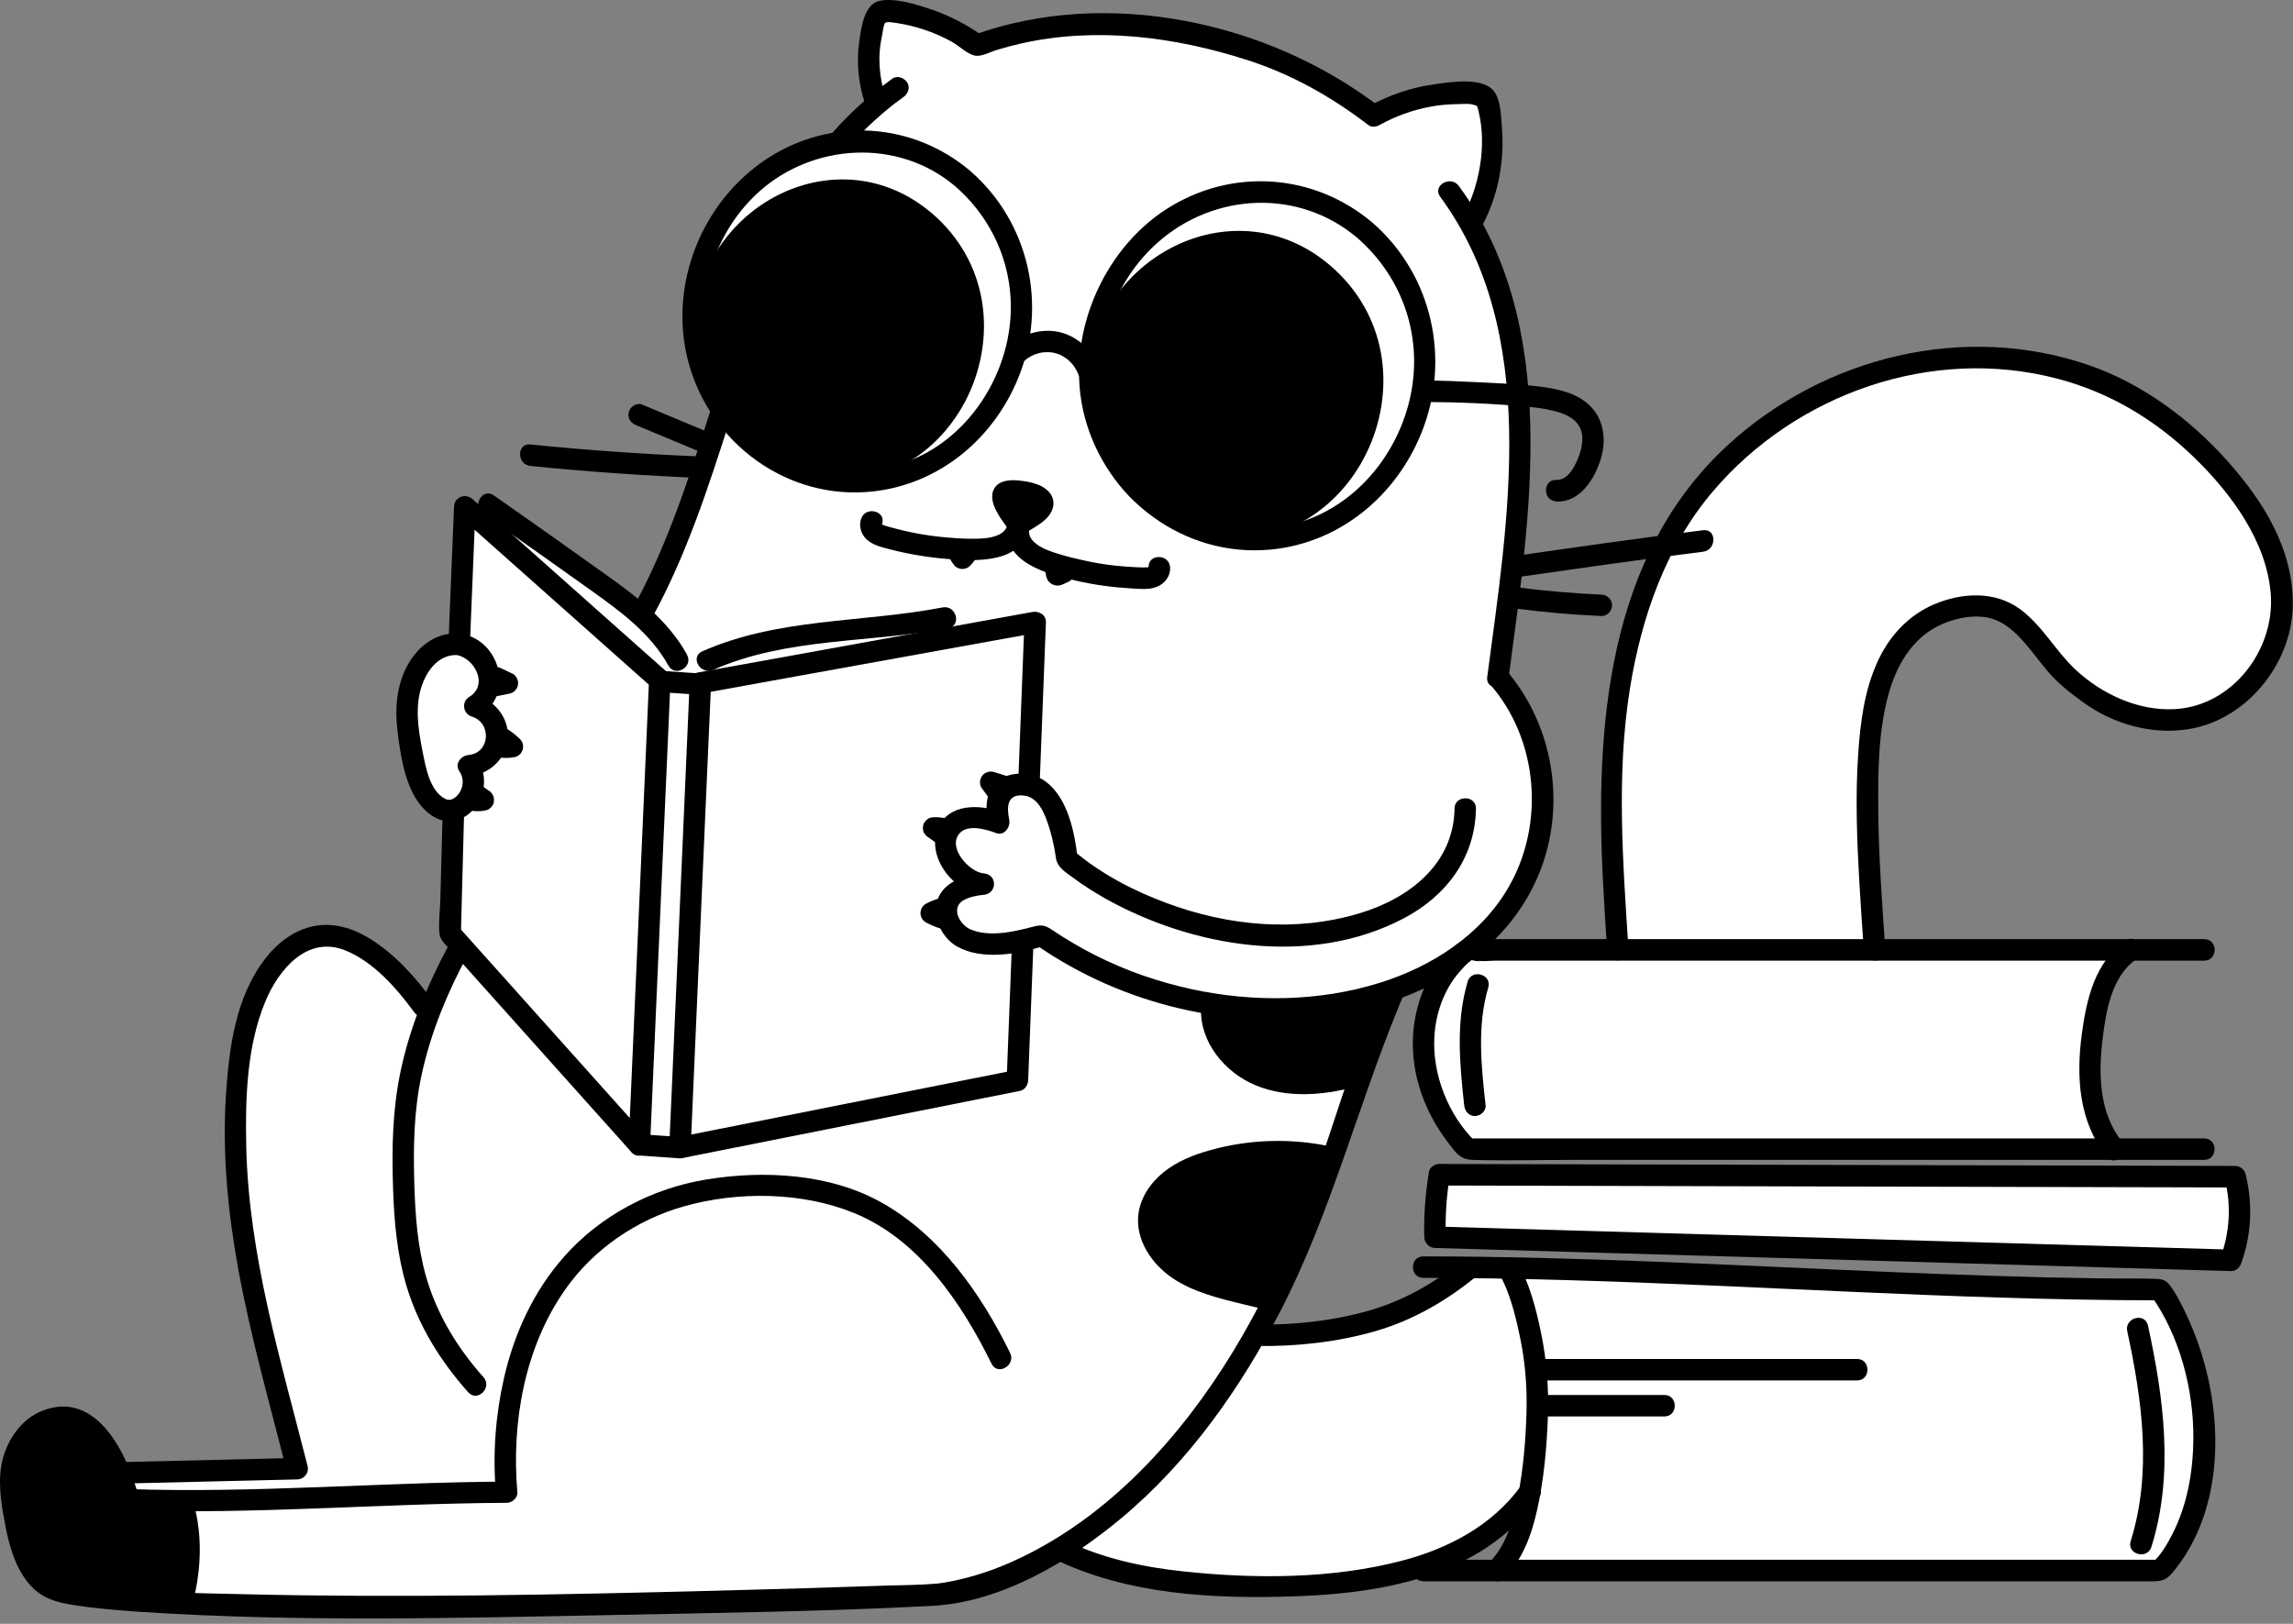 <?xml version="1.0" encoding="UTF-8"?> <svg xmlns="http://www.w3.org/2000/svg" width="240" height="170" viewBox="0 0 240 170" fill="none"><rect x="0" y="0" width="240" height="170" fill="#808080" stroke="none"/><path d="M0.422 155.409C0.662 158.369 1.302 166.239 6.272 167.319C11.782 168.519 25.022 168.899 39.782 168.899C65.462 168.899 95.712 167.729 97.682 167.659C97.932 167.659 103.442 167.399 110.862 163.019C115.292 165.149 121.022 166.379 127.912 166.669C129.522 166.739 131.082 166.769 132.572 166.769C138.872 166.769 144.092 166.15 148.402 164.87C148.532 165.04 148.742 165.149 148.972 165.149H226.062C226.242 165.149 226.412 165.079 226.552 164.959C226.742 164.789 231.192 160.719 231.422 151.089C231.652 141.529 226.862 134.839 226.652 134.559C226.512 134.369 226.292 134.259 226.062 134.259C213.232 134.259 200.172 133.659 187.552 133.079C177.832 132.629 167.862 132.18 157.932 131.99C157.912 131.99 157.892 131.99 157.872 131.99C154.902 131.93 151.932 131.899 148.982 131.899C148.582 131.899 148.252 132.23 148.252 132.63C148.252 133.03 148.582 133.36 148.982 133.36C149.922 133.36 150.872 133.36 151.822 133.38C146.472 137.32 141.512 138.429 135.022 138.919C134.212 138.999 133.392 139.029 132.572 139.029C135.442 133.809 138.192 127.599 140.632 120.209C144.212 109.349 146.192 104.82 146.512 104.11C147.022 103.92 147.522 103.729 148.022 103.509C148.672 103.229 149.292 102.93 149.902 102.61C149.052 104.16 148.352 106.22 148.262 108.86C148.022 115.78 152.902 120.609 153.112 120.809C153.252 120.939 153.432 121.019 153.622 121.019H230.712C231.112 121.019 231.442 120.689 231.442 120.289C231.442 119.889 231.112 119.559 230.712 119.559H221.692C220.582 118.119 219.862 116.239 219.602 114.079C219.332 111.779 219.602 109.41 219.872 107.61C220.262 105 221.002 101.809 223.292 100.159H230.702C231.102 100.159 231.432 99.829 231.432 99.43C231.432 99.029 231.102 98.7 230.702 98.7H196.902L196.862 98.149C196.362 90.819 195.842 83.249 196.542 76.809C197.062 71.159 199.302 64.389 207.052 64.129C209.982 64.159 211.552 66.139 213.362 68.43C214.612 70.01 215.902 71.649 217.782 72.799C222.392 76.379 228.272 77.1 232.782 74.629C232.802 74.629 232.812 74.609 232.832 74.6C238.162 71.109 240.412 66.219 239.332 60.45C237.392 50.109 225.282 39.849 216.152 37.899C199.942 33.259 181.542 41.739 173.662 56.469C168.142 57.209 161.082 58.209 159.072 58.489C159.642 53.02 159.952 47.539 159.612 42.149C160.182 42.199 160.662 42.249 161.022 42.299C162.952 42.579 164.852 43.019 165.652 44.409C166.472 45.829 165.792 47.689 165.312 48.669C164.822 49.679 163.952 50.719 163.012 50.63C162.612 50.59 162.252 50.889 162.212 51.289C162.172 51.689 162.472 52.05 162.872 52.09C162.962 52.09 163.042 52.099 163.132 52.099C164.482 52.099 165.772 51.08 166.632 49.319C167.242 48.08 168.092 45.7 166.932 43.69C165.822 41.76 163.542 41.19 161.242 40.859C160.812 40.8 160.212 40.739 159.512 40.679C159.102 35.959 158.162 31.309 156.402 26.799C155.962 25.669 155.432 24.54 154.812 23.43C156.812 19.77 157.392 15.38 156.492 10.729C156.422 10.38 156.322 9.969 156.002 9.639C155.562 9.179 154.942 9.119 154.612 9.089C150.902 8.749 147.112 9.509 143.882 11.229C140.192 8.43 136.282 6.269 132.522 4.959C121.602 1.159 111.202 0.79 102.412 3.88C99.452 1.82 96.012 0.589 92.672 0.419C92.472 0.409 92.142 0.389 91.812 0.559C91.342 0.799 91.162 1.27 91.082 1.5C89.982 4.41 89.942 7.749 90.952 10.69C89.692 11.78 88.502 12.95 87.392 14.21C86.152 14.419 84.912 14.759 83.702 15.259C77.172 17.909 72.682 23.949 71.992 31.019C71.492 34.959 72.392 38.849 74.262 42.139C74.422 42.449 74.592 42.77 74.772 43.069C74.512 43.9 74.242 44.729 73.972 45.549L67.212 42.73C66.842 42.58 66.412 42.749 66.252 43.12C66.092 43.489 66.272 43.919 66.642 44.08L73.402 46.899C73.402 46.899 73.472 46.919 73.512 46.929C73.382 47.33 73.242 47.73 73.112 48.13C67.292 47.889 61.412 47.479 55.622 46.889C55.222 46.839 54.862 47.139 54.822 47.539C54.782 47.939 55.072 48.3 55.472 48.34C61.152 48.91 66.912 49.319 72.622 49.559C70.862 54.639 68.972 59.469 66.932 63.249C65.602 62.13 64.232 61.15 62.982 60.249C59.202 57.55 55.362 54.84 51.582 52.19C51.252 51.959 50.792 52.039 50.562 52.37C50.422 52.559 50.372 53.099 50.422 53.559L49.172 52.45C48.962 52.26 48.662 52.209 48.402 52.319C48.142 52.429 47.972 52.679 47.962 52.959L47.402 66.669C44.722 66.789 43.012 69.26 42.332 71.499C41.582 73.98 41.992 76.579 42.462 79.029C42.882 81.189 43.502 83.619 45.442 85.009C45.852 85.299 46.222 85.469 46.612 85.539C46.662 85.539 46.702 85.539 46.752 85.549L46.432 97.659C46.432 97.849 46.492 98.029 46.622 98.169L47.392 99.029C47.392 99.029 47.392 99.029 47.392 99.039C46.382 100.909 45.512 102.739 44.762 104.549C42.842 101.989 38.342 96.759 33.792 97.149C28.242 97.619 25.362 104.329 24.572 109.919C22.642 123.729 25.812 135.899 29.162 148.779C29.522 150.159 29.882 151.549 30.242 152.959L13.092 153.37C11.472 149.52 9.122 147.499 6.312 147.579C4.842 147.629 3.492 148.289 2.412 149.509C1.042 151.039 0.302 153.28 0.472 155.35L0.422 155.409ZM172.842 58.08C172.212 59.41 171.662 60.779 171.222 62.2C166.962 73.799 167.762 86.359 168.542 98.519V98.71H155.562C159.062 95.469 161.282 91.359 161.982 86.659C162.842 80.949 161.142 74.849 157.552 70.639L157.792 68.809C158.032 66.98 158.272 65.149 158.502 63.299C158.522 63.299 158.542 63.309 158.562 63.309C161.552 63.7 164.582 63.969 167.582 64.09C167.592 64.09 167.602 64.09 167.612 64.09C168.002 64.09 168.322 63.779 168.342 63.389C168.362 62.989 168.042 62.65 167.642 62.63C164.682 62.51 161.692 62.249 158.752 61.859C158.732 61.859 158.702 61.859 158.682 61.859C158.752 61.239 158.822 60.629 158.892 60.009C160.122 59.829 167.092 58.84 172.842 58.069V58.08ZM151.672 163.689C154.492 162.479 156.832 160.899 158.762 158.929C158.232 160.809 157.462 162.509 156.312 163.689H151.672Z" fill="white"></path><path d="M150.182 130.249L233.482 132.669C233.482 132.669 233.492 132.669 233.502 132.669C233.802 132.669 234.082 132.479 234.182 132.199C235.282 129.279 235.452 126.019 234.652 122.999C234.572 122.679 234.282 122.459 233.942 122.449L150.632 122.239C150.272 122.239 149.972 122.499 149.912 122.849C149.532 125.049 149.382 127.299 149.452 129.539C149.462 129.929 149.772 130.229 150.162 130.249H150.182Z" fill="white"></path><path d="M110.251 163.169C117.951 166.949 127.001 167.409 135.431 167.119C141.981 166.899 148.931 165.989 154.671 162.599C157.191 161.109 159.331 159.139 161.071 156.789C161.931 155.619 159.981 154.499 159.131 155.649C156.121 159.729 151.601 162.109 146.781 163.379C139.441 165.309 131.351 165.309 123.851 164.509C119.581 164.059 115.271 163.119 111.401 161.219C110.111 160.579 108.961 162.519 110.261 163.159L110.251 163.169Z" fill="black"></path><path d="M170.451 99.45C169.871 90.359 169.151 81.109 170.601 72.07C171.791 64.659 174.351 57.239 179.271 51.459C187.991 41.2 202.201 36.199 215.321 39.639C220.821 41.079 225.591 43.949 229.671 47.909C233.511 51.639 237.241 56.66 237.671 62.179C238.131 68.029 233.641 73.95 227.571 74.24C223.771 74.43 219.971 72.659 217.221 70.09C215.121 68.12 213.751 65.46 211.401 63.749C208.791 61.849 205.351 62.039 202.481 63.249C199.771 64.379 197.741 66.59 196.531 69.24C195.131 72.279 194.721 75.599 194.491 78.899C194.181 83.439 194.361 87.999 194.621 92.54C194.751 94.85 194.921 97.159 195.081 99.469C195.181 100.91 197.431 100.92 197.331 99.469C197.001 94.57 196.621 89.669 196.591 84.749C196.561 80.769 196.591 76.59 197.651 72.73C198.451 69.799 200.011 66.99 202.811 65.559C204.281 64.809 206.191 64.359 207.831 64.62C209.331 64.85 210.501 65.769 211.511 66.85C212.521 67.93 213.401 69.189 214.371 70.329C215.471 71.609 216.731 72.579 218.091 73.559C221.211 75.809 225.211 76.939 229.031 76.34C235.071 75.4 239.811 69.59 239.971 63.559C240.131 57.529 236.851 52.429 233.161 48.289C229.241 43.88 224.171 40.12 218.551 38.2C205.571 33.77 191.021 37.33 180.971 46.48C168.151 58.15 166.931 76.249 167.791 92.499C167.911 94.82 168.061 97.139 168.211 99.46C168.301 100.899 170.551 100.909 170.461 99.46L170.451 99.45Z" fill="black"></path><path d="M131.591 140.909C135.681 140.979 140.011 140.499 143.951 139.359C147.891 138.219 151.341 136.209 154.491 133.649C155.611 132.739 154.011 131.149 152.901 132.059C149.971 134.439 146.691 136.269 143.041 137.279C139.391 138.289 135.391 138.729 131.591 138.659C130.141 138.629 130.141 140.879 131.591 140.909Z" fill="black"></path><path d="M47.001 98.88C44.751 103.06 42.91 107.48 41.931 112.14C41.071 116.21 41.001 120.27 41.141 124.41C41.251 127.85 41.551 131.3 42.541 134.61C43.801 138.81 46.111 142.51 49.011 145.76C49.98 146.84 51.561 145.25 50.601 144.17C47.871 141.12 45.741 137.62 44.601 133.67C43.711 130.55 43.471 127.33 43.37 124.1C43.251 120.19 43.3 116.36 44.13 112.52C45.081 108.12 46.8 103.96 48.931 100.01C49.62 98.73 47.67 97.6 46.99 98.87L47.001 98.88Z" fill="black"></path><path d="M82.532 20.35C78.682 27.21 76.852 35.15 74.482 42.6C72.232 49.64 69.962 56.84 66.412 63.35C65.722 64.62 67.662 65.76 68.352 64.49C71.862 58.04 74.162 50.95 76.392 43.98C77.582 40.28 78.712 36.57 79.892 32.87C81.152 28.94 82.432 25.09 84.462 21.48C85.172 20.22 83.232 19.08 82.522 20.34L82.532 20.35Z" fill="black"></path><path d="M93.422 8.219C91.112 9.879 88.992 11.779 87.112 13.919C86.722 14.359 86.642 15.079 87.112 15.509C87.532 15.899 88.292 15.979 88.702 15.509C89.592 14.489 90.542 13.519 91.542 12.609C92.032 12.159 92.542 11.719 93.062 11.299C93.192 11.199 93.312 11.099 93.442 10.999C93.512 10.939 93.582 10.889 93.652 10.829C93.562 10.899 93.632 10.849 93.682 10.809C93.972 10.589 94.262 10.379 94.552 10.169C95.032 9.829 95.302 9.169 94.952 8.629C94.642 8.159 93.922 7.859 93.412 8.229L93.422 8.219Z" fill="black"></path><path d="M157.912 70.88C160.112 54.11 163.462 34.14 152.682 19.46C151.832 18.31 149.882 19.43 150.742 20.6C161.262 34.93 157.812 54.52 155.662 70.88C155.472 72.31 157.722 72.3 157.912 70.88Z" fill="black"></path><path d="M144.911 103.149C141.511 110.459 139.541 118.369 136.641 125.869C132.921 135.469 127.921 144.819 120.891 152.419C116.671 156.989 111.691 160.909 105.991 163.469C104.331 164.219 102.561 164.839 100.771 165.279C100.161 165.429 99.541 165.569 98.911 165.669C98.701 165.709 98.191 165.769 98.521 165.729C98.351 165.749 98.191 165.769 98.021 165.789C96.241 165.949 94.441 165.939 92.661 165.999C86.641 166.209 80.621 166.389 74.601 166.539C58.271 166.959 41.911 167.289 25.581 166.899C19.861 166.769 13.861 166.689 8.291 165.819C6.911 165.599 5.631 165.379 4.691 164.219C3.361 162.569 2.901 160.229 2.591 158.189C2.281 156.149 1.951 153.799 3.051 151.829C4.311 149.569 6.961 148.739 9.001 150.549C10.881 152.219 11.751 154.919 12.371 157.279C12.501 157.769 12.961 158.089 13.451 158.109C26.661 158.559 39.831 157.399 53.031 157.329C53.601 157.329 54.211 156.819 54.151 156.209C53.521 148.939 54.901 141.089 59.131 135.039C62.091 130.799 66.591 127.709 71.561 126.299C77.201 124.699 83.921 124.759 89.391 126.989C96.171 129.749 100.681 136.449 103.781 142.769C104.421 144.069 106.361 142.929 105.721 141.629C102.681 135.439 98.471 129.419 92.351 125.939C86.911 122.849 79.931 122.489 73.881 123.489C68.231 124.419 62.851 127.249 59.041 131.559C55.861 135.149 53.811 139.609 52.751 144.269C51.861 148.169 51.561 152.249 51.901 156.229L53.021 155.109C39.821 155.179 26.651 156.339 13.441 155.889L14.521 156.719C13.381 152.379 10.191 145.459 4.461 147.679C2.081 148.599 0.541 151.029 0.131 153.479C-0.219 155.559 0.201 157.889 0.601 159.939C1.041 162.169 1.781 164.589 3.431 166.229C4.551 167.339 5.931 167.739 7.441 167.989C9.961 168.399 12.511 168.599 15.051 168.769C31.441 169.819 47.961 169.389 64.371 169.069C75.421 168.849 86.511 168.699 97.551 168.119C104.791 167.739 111.881 163.499 117.291 158.999C124.411 153.079 129.871 145.309 134.081 137.129C139.281 127.019 142.051 116.009 146.341 105.529C146.511 105.109 146.611 104.849 146.851 104.329C147.461 103.029 145.521 101.879 144.911 103.189V103.149Z" fill="black"></path><path d="M152.242 84.65C152.152 90.48 147.462 94.07 142.272 95.62C135.612 97.61 128.572 96.94 122.132 94.55C118.672 93.27 115.292 91.52 112.462 89.13L112.792 89.93C112.502 87.19 111.772 83.53 109.422 81.8C107.952 80.72 105.412 80.64 104.112 82.06C103.032 83.24 103.182 84.98 103.472 86.419L104.852 85.04C102.592 84.169 99.292 84.09 98.182 86.69C96.892 89.7 99.832 93.47 102.962 93.68V91.43C101.242 91.57 99.092 92.16 98.272 93.84C97.372 95.69 98.472 98.13 100.172 99.09C102.802 100.57 106.572 99.889 109.302 99.019L108.432 98.909C117.522 105.23 129.052 107.96 140.002 106.23C149.262 104.76 158.472 99.5 161.562 90.18C163.822 83.34 162.312 75.53 157.582 70.09C156.632 68.99 155.042 70.59 155.992 71.68C161.022 77.47 161.712 86.29 157.892 92.889C154.982 97.919 149.832 101.2 144.382 102.9C138.042 104.87 131.152 104.95 124.692 103.55C121.262 102.8 117.912 101.65 114.772 100.07C113.162 99.26 111.612 98.36 110.122 97.35C109.302 96.79 108.892 96.809 108.042 97.04C106.082 97.559 103.442 98.15 101.502 97.26C100.682 96.879 99.802 95.65 100.342 94.72C100.782 93.97 102.302 93.74 102.952 93.68C104.392 93.56 104.412 91.53 102.952 91.43C101.492 91.33 99.062 88.7 100.472 87.2C101.332 86.28 103.232 86.82 104.252 87.21C105.122 87.54 105.782 86.58 105.632 85.83C105.362 84.46 105.382 83.07 107.202 83.29C108.752 83.48 109.422 85.37 109.822 86.659C110.042 87.359 110.212 88.07 110.352 88.79C110.442 89.249 110.502 89.749 110.532 89.909C110.732 90.87 111.532 91.3 112.292 91.87C113.362 92.67 114.482 93.379 115.642 94.04C124.872 99.219 137.172 101.25 146.892 96.159C151.362 93.82 154.402 89.82 154.482 84.659C154.502 83.21 152.252 83.21 152.232 84.659L152.242 84.65Z" fill="black"></path><path d="M45.331 104.82C43.481 102.3 41.321 99.86 38.631 98.22C36.891 97.16 34.921 96.56 32.881 96.95C30.841 97.34 29.101 98.65 27.831 100.27C24.671 104.29 23.971 109.67 23.651 114.61C23.251 120.77 23.851 126.93 24.961 132.99C26.271 140.09 28.251 147.05 30.031 154.05L31.111 152.63C24.921 152.78 18.731 152.93 12.541 153.07C11.091 153.1 11.091 155.35 12.541 155.32C18.731 155.17 24.921 155.02 31.111 154.88C31.851 154.86 32.381 154.18 32.191 153.46C29.391 142.44 26.011 131.39 25.771 119.94C25.671 114.96 25.831 109.54 27.761 104.87C29.141 101.52 32.161 97.87 36.171 99.51C39.131 100.72 41.511 103.46 43.361 105.98C44.211 107.13 46.161 106.01 45.301 104.84L45.331 104.82Z" fill="black"></path><path d="M46.332 84.9C46.252 87.96 46.172 91.02 46.092 94.08C46.062 95.26 45.882 96.54 45.992 97.72C46.062 98.4 46.602 98.86 47.042 99.34C51.792 104.65 56.552 109.96 61.302 115.27C62.912 117.06 64.512 118.86 66.122 120.65C66.802 121.41 68.002 120.77 68.042 119.85C68.522 109.01 68.992 98.17 69.472 87.32L70.142 72.12C70.152 71.82 70.212 71.49 70.182 71.2C70.112 70.52 69.642 70.21 69.172 69.79L63.132 64.42C58.572 60.36 54.012 56.3 49.442 52.24C48.712 51.59 47.562 52.04 47.522 53.04C47.322 57.85 47.132 62.66 46.932 67.48C46.872 68.93 49.122 68.93 49.182 67.48C49.382 62.67 49.572 57.86 49.772 53.04L47.852 53.84C53.812 59.14 59.782 64.45 65.742 69.75C66.582 70.5 67.422 71.24 68.262 71.99L67.932 71.19C67.692 76.68 67.452 82.18 67.212 87.67C66.832 96.38 66.442 105.09 66.062 113.81C65.972 115.82 65.882 117.83 65.792 119.85L67.712 119.05C61.932 112.6 56.162 106.15 50.382 99.7C49.562 98.78 48.742 97.86 47.912 96.94L48.242 97.74C48.352 93.46 48.472 89.18 48.582 84.9C48.622 83.45 46.372 83.45 46.332 84.9Z" fill="black"></path><path d="M105.932 98.409C105.742 103.309 105.552 108.219 105.362 113.119L106.192 112.039C95.892 114.089 85.592 116.139 75.292 118.189C73.822 118.479 72.342 118.779 70.872 119.069L72.292 120.149C72.532 114.659 72.772 109.159 73.012 103.669C73.392 94.959 73.782 86.249 74.162 77.529C74.252 75.519 74.342 73.509 74.432 71.489L73.602 72.569C83.842 70.719 94.072 68.859 104.312 67.009C105.752 66.749 107.192 66.489 108.642 66.229L107.222 65.149C107.002 70.839 106.782 76.529 106.562 82.219C106.502 83.669 108.752 83.669 108.812 82.219C109.032 76.529 109.252 70.839 109.472 65.149C109.502 64.359 108.732 63.939 108.052 64.069C97.812 65.919 87.582 67.779 77.342 69.629C75.902 69.889 74.462 70.149 73.012 70.409C72.512 70.499 72.202 71.029 72.182 71.489C71.942 76.979 71.702 82.479 71.462 87.969C71.082 96.679 70.692 105.389 70.312 114.109C70.222 116.119 70.132 118.129 70.042 120.149C70.012 120.929 70.782 121.369 71.462 121.229C81.762 119.179 92.062 117.129 102.362 115.079C103.832 114.789 105.312 114.489 106.782 114.199C107.272 114.099 107.592 113.579 107.612 113.119C107.802 108.219 107.992 103.309 108.182 98.409C108.242 96.959 105.992 96.959 105.932 98.409Z" fill="black"></path><path d="M71.172 119.029C69.932 118.939 68.692 118.849 67.452 118.769L66.912 118.729C66.322 118.689 65.762 119.279 65.792 119.849C65.822 120.499 66.282 120.929 66.912 120.969C68.152 121.059 69.392 121.149 70.632 121.229L71.172 121.269C71.762 121.309 72.322 120.719 72.292 120.149C72.262 119.499 71.802 119.069 71.172 119.029Z" fill="black"></path><path d="M73.291 70.509C72.051 70.419 70.811 70.329 69.571 70.249L69.031 70.209C68.441 70.169 67.881 70.759 67.911 71.329C67.941 71.979 68.401 72.409 69.031 72.449C70.271 72.539 71.511 72.629 72.751 72.709L73.291 72.749C73.881 72.789 74.441 72.199 74.411 71.629C74.381 70.979 73.921 70.549 73.291 70.509Z" fill="black"></path><path d="M98.662 63.59C90.262 65.21 81.472 64.66 73.502 68.19C72.182 68.78 73.322 70.71 74.642 70.13C82.362 66.71 91.112 67.329 99.262 65.76C100.682 65.49 100.082 63.32 98.662 63.59Z" fill="black"></path><path d="M71.912 68.54C69.951 64.99 66.712 62.51 63.471 60.2C59.562 57.4 55.621 54.62 51.681 51.86C50.492 51.03 49.371 52.98 50.541 53.8C54.301 56.43 58.041 59.08 61.782 61.75C64.891 63.97 68.072 66.27 69.962 69.68C70.662 70.95 72.612 69.81 71.901 68.54H71.912Z" fill="black"></path><path d="M162.922 52.509C165.392 52.599 166.912 50.119 167.552 48.039C168.272 45.679 167.732 43.179 165.562 41.799C163.972 40.789 161.952 40.539 160.112 40.359C158.272 40.179 156.432 40.099 154.592 40.009C152.752 39.919 150.842 39.839 148.972 39.829C147.522 39.829 147.522 42.069 148.972 42.079C152.652 42.099 156.372 42.249 160.032 42.599C160.912 42.679 161.522 42.759 162.472 42.979C163.422 43.199 164.542 43.569 165.162 44.429C165.902 45.459 165.612 46.869 165.182 47.949C164.802 48.899 164.092 50.289 162.902 50.239C161.452 50.189 161.452 52.439 162.902 52.489L162.922 52.509Z" fill="black"></path><path d="M142.062 24.9C146.972 29.18 149.052 35.63 147.512 41.97C146.082 47.86 141.742 53.02 135.822 54.74C128.242 56.94 120.352 53.24 116.882 46.22C113.432 39.24 115.402 30.5 121.172 25.39C127.102 20.14 135.952 19.73 142.062 24.9C143.162 25.83 144.762 24.25 143.652 23.31C137.522 18.12 128.912 17.53 122.122 21.87C115.332 26.21 111.392 35.37 113.512 43.57C115.772 52.28 123.992 58.41 133.022 57.53C140.192 56.84 146.072 51.97 148.752 45.38C151.892 37.67 149.942 28.79 143.642 23.3C142.552 22.35 140.962 23.94 142.052 24.89L142.062 24.9Z" fill="black"></path><path d="M99.981 19.5C104.761 23.67 106.811 29.95 105.321 36.14C103.941 41.88 99.751 46.94 93.991 48.65C86.581 50.86 78.831 47.29 75.391 40.43C71.981 33.63 73.851 25.09 79.461 20.06C85.071 15.03 93.971 14.41 99.981 19.5C101.081 20.43 102.681 18.85 101.571 17.91C95.541 12.8 87.071 12.24 80.411 16.53C73.431 21.03 69.891 29.88 72.061 37.94C74.361 46.48 82.491 52.42 91.361 51.45C98.361 50.68 104.051 45.89 106.631 39.43C109.641 31.9 107.701 23.26 101.571 17.91C100.481 16.96 98.891 18.55 99.981 19.5Z" fill="black"></path><path d="M139.221 27.79C151.241 38.099 142.361 58.69 126.491 56.3C118.421 55.069 112.791 47.029 113.801 39.01C115.011 26.64 129.341 19.44 139.151 27.73L139.211 27.779L139.221 27.79Z" fill="black"></path><path d="M97.531 22.319C109.301 32.419 100.611 52.579 85.061 50.249C77.151 49.049 71.641 41.169 72.631 33.319C73.821 21.199 87.851 14.149 97.461 22.269L97.521 22.319H97.531Z" fill="black"></path><path d="M106.632 54.929C107.162 54.449 109.272 53.63 109.152 52.58C109.032 51.529 105.532 51.069 105.092 51.639C104.652 52.209 105.612 53.609 106.632 54.929Z" fill="black"></path><path d="M107.421 55.729C107.421 55.729 107.571 55.609 107.391 55.749C107.211 55.889 107.331 55.799 107.371 55.769C107.451 55.719 107.531 55.659 107.611 55.609C107.791 55.499 107.981 55.389 108.171 55.279C108.631 54.999 109.111 54.689 109.491 54.309C109.941 53.869 110.291 53.269 110.261 52.619C110.231 51.969 109.861 51.469 109.331 51.099C108.971 50.839 108.521 50.679 108.091 50.559C107.611 50.419 107.111 50.349 106.621 50.299C105.721 50.219 104.561 50.269 104.061 51.149C103.621 51.919 103.931 52.829 104.311 53.549C104.721 54.329 105.281 55.029 105.821 55.729C105.981 55.939 106.361 56.059 106.621 56.059C106.901 56.059 107.231 55.939 107.421 55.729C107.611 55.519 107.761 55.229 107.751 54.929C107.741 54.609 107.611 54.379 107.421 54.129C107.291 53.959 107.541 54.279 107.411 54.109C107.361 54.039 107.301 53.969 107.251 53.899C107.151 53.769 107.061 53.639 106.961 53.499C106.781 53.239 106.601 52.979 106.441 52.709C106.371 52.589 106.301 52.469 106.241 52.349C106.211 52.299 106.191 52.249 106.161 52.189C106.081 52.029 106.251 52.449 106.181 52.229C106.151 52.129 106.121 52.029 106.091 51.929C106.041 51.769 106.101 52.219 106.111 52.059V51.909C106.141 51.909 106.031 52.249 106.101 52.069C106.121 52.029 105.971 52.359 106.021 52.259C106.021 52.249 106.041 52.229 106.051 52.219C106.051 52.219 105.831 52.479 105.931 52.379C105.971 52.339 105.641 52.589 105.771 52.509C105.941 52.389 105.451 52.609 105.651 52.559C105.711 52.539 105.771 52.529 105.831 52.509C105.861 52.509 105.891 52.509 105.921 52.499C105.991 52.489 105.571 52.539 105.751 52.519C105.831 52.519 105.911 52.509 105.991 52.509C106.151 52.509 106.321 52.509 106.481 52.519C106.571 52.519 106.661 52.529 106.741 52.539C106.781 52.539 106.821 52.549 106.861 52.549C106.881 52.549 106.531 52.499 106.691 52.529C106.721 52.529 106.751 52.529 106.771 52.539C106.951 52.569 107.131 52.599 107.311 52.649C107.491 52.699 107.661 52.749 107.831 52.809C107.871 52.819 107.901 52.839 107.941 52.849C108.011 52.869 107.641 52.719 107.811 52.789C107.881 52.829 107.961 52.859 108.031 52.899C108.091 52.929 108.151 52.979 108.211 53.009C108.331 53.079 107.981 52.809 108.081 52.909C108.101 52.929 108.131 52.949 108.151 52.979C108.171 52.999 108.191 53.039 108.211 53.049C108.211 53.049 108.001 52.769 108.091 52.909C108.101 52.929 108.111 52.949 108.121 52.969C107.941 52.689 108.021 52.689 108.041 52.809C108.061 52.929 108.001 52.459 108.011 52.629C108.011 52.809 108.011 52.509 108.041 52.469C108.021 52.489 108.021 52.559 108.011 52.589C107.971 52.759 108.141 52.359 108.061 52.469C108.021 52.519 107.861 52.769 108.001 52.579C108.131 52.409 108.031 52.539 108.001 52.579C107.961 52.619 107.921 52.659 107.881 52.699C107.801 52.769 107.721 52.839 107.641 52.909C107.541 52.989 107.861 52.739 107.761 52.819C107.731 52.839 107.711 52.859 107.681 52.879C107.641 52.909 107.591 52.939 107.541 52.979C107.341 53.109 107.141 53.239 106.941 53.359C106.551 53.589 106.151 53.809 105.811 54.119C105.371 54.509 105.381 55.319 105.811 55.709C106.281 56.139 106.931 56.129 107.401 55.709L107.421 55.729Z" fill="black"></path><path d="M105.432 54.87C105.342 55.9 104.012 56.249 103.182 56.339C101.922 56.469 100.602 56.389 99.352 56.289C98.102 56.189 96.722 56.01 95.432 55.739C94.762 55.599 94.092 55.439 93.432 55.259C93.172 55.189 92.892 55.119 92.632 55.029C92.512 54.999 92.392 54.95 92.282 54.88C92.242 54.849 92.252 54.859 92.312 54.88C92.822 53.52 90.642 52.929 90.142 54.279C89.862 55.029 90.112 55.909 90.692 56.459C91.342 57.079 92.282 57.279 93.112 57.499C95.062 58.01 97.052 58.339 99.052 58.509C102.112 58.769 107.302 59.059 107.682 54.859C107.812 53.419 105.562 53.429 105.432 54.859V54.87Z" fill="black"></path><path d="M105.552 54.779C104.662 58.879 109.752 60.139 112.702 60.809C114.552 61.229 116.452 61.489 118.352 61.599C119.242 61.649 120.232 61.769 121.072 61.439C121.912 61.109 122.522 60.319 122.472 59.399C122.392 57.959 120.142 57.949 120.222 59.399C120.322 59.319 120.332 59.299 120.252 59.359C120.112 59.399 119.982 59.409 119.842 59.399C119.532 59.419 119.212 59.389 118.912 59.38C118.222 59.349 117.532 59.299 116.842 59.229C115.562 59.099 114.292 58.869 113.042 58.579C111.792 58.289 110.602 57.999 109.472 57.519C108.652 57.169 107.502 56.449 107.732 55.389C108.042 53.979 105.872 53.379 105.562 54.789L105.552 54.779Z" fill="black"></path><path d="M100.191 57.329C100.171 57.379 100.161 57.429 100.131 57.479L100.241 57.209C100.181 57.359 100.091 57.499 99.991 57.629L100.171 57.399C100.101 57.489 100.021 57.579 99.931 57.649H101.521C101.521 57.649 101.501 57.619 101.491 57.609L101.671 57.839C101.551 57.679 101.451 57.509 101.371 57.319L101.481 57.589C101.441 57.499 101.411 57.409 101.391 57.319C101.361 57.169 101.291 57.049 101.191 56.939C101.111 56.819 101.011 56.719 100.871 56.649C100.741 56.569 100.601 56.519 100.451 56.519C100.301 56.489 100.151 56.489 100.001 56.539L99.731 56.649C99.561 56.749 99.431 56.879 99.331 57.049L99.221 57.319C99.171 57.519 99.171 57.719 99.221 57.919C99.291 58.159 99.391 58.399 99.501 58.619C99.611 58.839 99.771 59.039 99.931 59.239C100.031 59.349 100.151 59.429 100.291 59.469C100.421 59.539 100.571 59.569 100.721 59.569L101.021 59.529C101.211 59.479 101.381 59.379 101.521 59.239C101.581 59.179 101.641 59.119 101.701 59.059C101.811 58.929 101.931 58.779 102.021 58.639C102.071 58.569 102.111 58.499 102.141 58.419C102.221 58.259 102.291 58.089 102.341 57.919C102.391 57.769 102.391 57.619 102.361 57.469C102.361 57.319 102.311 57.179 102.231 57.049C102.161 56.919 102.061 56.809 101.941 56.729C101.831 56.629 101.701 56.559 101.561 56.529L101.261 56.489C101.061 56.489 100.871 56.539 100.691 56.639L100.461 56.819C100.321 56.959 100.221 57.129 100.171 57.319L100.191 57.329Z" fill="black"></path><path d="M110.762 58.899C110.572 58.989 110.382 59.079 110.192 59.159L110.462 59.049C110.462 59.049 110.422 59.059 110.402 59.069L110.702 59.029H110.682L110.982 59.069H110.962L111.232 59.179C111.232 59.179 111.222 59.179 111.212 59.169L111.442 59.349C111.442 59.349 111.422 59.339 111.422 59.329L111.602 59.559C111.602 59.559 111.592 59.539 111.582 59.529L111.692 59.799C111.662 59.729 111.652 59.659 111.642 59.589L111.682 59.889C111.672 59.779 111.672 59.679 111.682 59.569C111.682 59.419 111.652 59.269 111.582 59.139C111.532 58.999 111.462 58.879 111.352 58.779C111.252 58.669 111.132 58.589 110.992 58.549C110.862 58.479 110.712 58.449 110.562 58.449L110.262 58.489C110.072 58.539 109.902 58.639 109.762 58.779L109.582 59.009C109.482 59.189 109.432 59.369 109.432 59.579C109.402 59.799 109.432 60.029 109.482 60.239C109.482 60.299 109.502 60.359 109.522 60.409L109.632 60.679C109.632 60.679 109.632 60.689 109.632 60.699C109.662 60.739 109.692 60.779 109.722 60.819C109.752 60.859 109.782 60.899 109.812 60.939C109.812 60.939 109.812 60.949 109.832 60.949L110.062 61.129C110.152 61.179 110.252 61.229 110.362 61.259C110.612 61.319 110.772 61.319 111.012 61.259C111.022 61.259 111.042 61.259 111.052 61.249C111.152 61.219 111.252 61.169 111.342 61.129C111.402 61.099 111.462 61.069 111.522 61.049L111.892 60.879C112.022 60.809 112.132 60.709 112.212 60.589C112.312 60.479 112.382 60.349 112.412 60.209C112.462 60.059 112.462 59.909 112.432 59.759C112.432 59.609 112.382 59.469 112.302 59.339L112.122 59.109C111.982 58.969 111.812 58.869 111.622 58.819L111.322 58.779C111.122 58.779 110.932 58.829 110.752 58.929L110.762 58.899Z" fill="black"></path><path d="M115.011 38.539C114.371 36.759 112.931 35.329 111.091 34.819C109.251 34.309 107.101 34.859 105.641 36.179C105.191 36.589 105.231 37.359 105.641 37.769C106.091 38.219 106.781 38.179 107.231 37.769C107.301 37.709 107.371 37.639 107.451 37.579C107.601 37.459 107.341 37.649 107.501 37.549C107.641 37.449 107.791 37.359 107.941 37.279C108.021 37.229 108.111 37.189 108.201 37.149C108.381 37.069 107.971 37.219 108.301 37.109C108.461 37.059 108.631 36.999 108.791 36.959C108.881 36.939 108.981 36.919 109.071 36.899C109.141 36.889 109.231 36.879 109.111 36.899C109.281 36.879 109.451 36.869 109.621 36.869C109.791 36.869 109.961 36.869 110.131 36.899C109.941 36.879 110.191 36.919 110.231 36.919C110.321 36.939 110.411 36.959 110.501 36.989C110.571 37.009 110.641 37.029 110.711 37.049C110.731 37.049 110.991 37.149 110.881 37.109C110.781 37.069 110.981 37.159 110.991 37.159C111.071 37.199 111.151 37.239 111.231 37.289C111.371 37.369 111.511 37.459 111.641 37.549C111.801 37.659 111.461 37.389 111.711 37.609C111.771 37.659 111.821 37.699 111.871 37.749C112.001 37.869 112.131 37.999 112.251 38.139C112.301 38.189 112.351 38.249 112.391 38.309C112.301 38.189 112.401 38.339 112.441 38.389C112.531 38.529 112.611 38.669 112.691 38.809C112.721 38.869 112.761 38.939 112.791 39.009C112.701 38.819 112.841 39.129 112.841 39.139C113.051 39.709 113.611 40.099 114.221 39.929C114.771 39.779 115.211 39.119 115.011 38.549V38.539Z" fill="black"></path><path d="M105.311 81.22L104.001 80.81L103.701 80.769L103.401 80.81L103.131 80.92C103.001 80.99 102.891 81.09 102.811 81.21C102.741 81.28 102.691 81.36 102.671 81.46C102.621 81.55 102.591 81.64 102.591 81.74C102.561 81.84 102.561 81.94 102.591 82.04C102.591 82.19 102.641 82.33 102.721 82.46C102.981 82.81 103.231 83.159 103.491 83.51C103.561 83.639 103.661 83.75 103.781 83.83C103.891 83.93 104.021 83.999 104.161 84.029C104.311 84.079 104.461 84.08 104.611 84.05C104.761 84.05 104.901 84 105.031 83.92C105.271 83.77 105.481 83.53 105.551 83.25L105.591 82.95C105.591 82.75 105.541 82.56 105.441 82.38C105.181 82.03 104.931 81.68 104.671 81.33L103.401 82.98L104.711 83.389C104.861 83.439 105.011 83.439 105.161 83.409C105.311 83.409 105.451 83.359 105.581 83.279C105.711 83.21 105.821 83.11 105.901 82.99C106.001 82.88 106.071 82.75 106.101 82.61C106.171 82.32 106.151 82 105.991 81.74C105.831 81.48 105.611 81.31 105.321 81.22H105.311Z" fill="black"></path><path d="M99.182 85.709C98.902 85.639 98.602 85.599 98.312 85.569C98.112 85.549 97.912 85.549 97.712 85.559L97.412 85.599C97.262 85.629 97.142 85.699 97.032 85.799C96.952 85.849 96.882 85.919 96.832 85.999C96.732 86.109 96.662 86.239 96.632 86.379L96.592 86.679L96.632 86.979C96.662 87.129 96.732 87.249 96.832 87.359C96.912 87.479 97.012 87.579 97.152 87.649C97.512 87.899 97.872 88.149 98.222 88.409C98.352 88.489 98.492 88.539 98.642 88.539C98.792 88.569 98.942 88.569 99.092 88.519C99.242 88.489 99.362 88.419 99.472 88.319C99.592 88.239 99.692 88.139 99.762 87.999C99.902 87.739 99.972 87.419 99.872 87.129L99.762 86.859C99.662 86.689 99.532 86.559 99.362 86.459C99.002 86.209 98.642 85.959 98.292 85.699L97.722 87.799C97.972 87.789 98.212 87.799 98.452 87.829L98.152 87.789C98.302 87.809 98.442 87.839 98.592 87.879C98.742 87.929 98.892 87.929 99.042 87.899C99.192 87.899 99.332 87.849 99.462 87.769C99.592 87.699 99.702 87.599 99.782 87.479C99.882 87.369 99.952 87.239 99.982 87.099L100.022 86.799C100.022 86.599 99.972 86.409 99.872 86.229C99.712 85.989 99.492 85.789 99.202 85.709H99.182Z" fill="black"></path><path d="M98.472 94.029C98.242 94.069 98.012 94.139 97.792 94.219C97.482 94.329 97.182 94.459 96.902 94.619C96.562 94.809 96.342 95.199 96.342 95.589C96.342 95.979 96.552 96.369 96.902 96.559C97.402 96.829 97.932 97.059 98.472 97.219C98.622 97.269 98.772 97.269 98.922 97.239C99.072 97.239 99.212 97.189 99.342 97.109C99.472 97.039 99.582 96.939 99.662 96.819C99.762 96.709 99.832 96.579 99.862 96.439C99.932 96.149 99.912 95.829 99.752 95.569C99.592 95.309 99.372 95.139 99.082 95.049C98.862 94.979 98.652 94.909 98.442 94.819L98.712 94.929C98.492 94.839 98.272 94.729 98.052 94.609V96.549C98.192 96.469 98.332 96.399 98.472 96.339L98.202 96.449C98.482 96.329 98.782 96.239 99.082 96.179C99.232 96.149 99.352 96.079 99.462 95.979C99.582 95.899 99.682 95.799 99.752 95.659C99.832 95.529 99.882 95.389 99.882 95.239C99.912 95.089 99.912 94.939 99.862 94.789C99.772 94.519 99.602 94.259 99.342 94.119L99.072 94.009C98.872 93.959 98.672 93.959 98.472 94.009V94.029Z" fill="black"></path><path d="M154.992 23.9C156.162 21.77 156.872 19.49 157.142 17.08C157.292 15.8 157.302 14.52 157.192 13.24C157.102 12.16 157.082 10.71 156.512 9.76C155.442 7.98 151.942 8.58 150.232 8.81C147.752 9.14 145.402 9.94 143.212 11.15H144.352C132.752 2.26 115.932 -1.36 101.972 3.64L102.842 3.75C101.172 2.56 99.342 1.61 97.392 0.96C95.872 0.45 93.672 -0.25 92.052 0.09C90.432 0.43 90.122 2.99 89.932 4.37C89.632 6.55 89.842 8.73 90.532 10.82C90.982 12.19 93.152 11.6 92.702 10.22C92.022 8.13 91.832 5.95 92.312 3.79C92.382 3.47 92.462 2.61 92.642 2.4C92.802 2.22 93.622 2.38 93.972 2.43C94.932 2.58 95.882 2.82 96.802 3.13C97.772 3.45 98.702 3.87 99.602 4.36C100.352 4.77 101.172 5.61 101.982 5.81C102.682 5.99 103.652 5.43 104.322 5.23C105.152 4.98 105.992 4.76 106.842 4.56C114.712 2.78 122.952 3.84 130.562 6.29C135.192 7.78 139.382 10.14 143.232 13.1C143.542 13.34 144.052 13.28 144.372 13.1C146.052 12.17 147.822 11.52 149.712 11.17C150.662 10.99 151.632 10.91 152.602 10.9C153.062 10.9 153.652 10.82 154.102 10.94C154.652 11.08 154.592 10.99 154.752 11.63C155.642 15.27 154.842 19.55 153.062 22.78C152.362 24.05 154.302 25.19 155.002 23.92L154.992 23.9Z" fill="black"></path><path d="M47.752 68.559C49.692 68.889 51.162 71.719 49.112 72.959C48.272 73.469 48.452 74.729 49.382 75.019C51.482 75.659 51.322 78.829 49.042 79.039C48.262 79.109 47.552 79.959 48.072 80.729C48.472 81.319 48.542 81.989 48.262 82.659C48.002 83.289 47.302 83.999 46.592 83.629C44.962 82.789 44.542 80.239 44.222 78.639C43.772 76.339 43.372 73.859 44.222 71.589C44.852 69.909 46.132 68.409 48.052 68.589C49.492 68.719 49.482 66.469 48.052 66.339C45.842 66.139 43.992 67.469 42.862 69.289C41.512 71.479 41.302 74.089 41.612 76.589C41.892 78.859 42.252 81.359 43.392 83.369C44.532 85.379 46.652 86.829 48.792 85.409C50.642 84.179 51.262 81.449 50.002 79.589L49.032 81.279C51.102 81.089 52.892 79.589 53.132 77.459C53.372 75.329 51.942 73.439 49.972 72.829L50.242 74.889C53.852 72.699 52.332 67.049 48.342 66.369C46.922 66.129 46.312 68.299 47.742 68.539L47.752 68.559Z" fill="black"></path><path d="M51.342 71.93L52.522 72.49L52.792 70.43C52.282 70.529 51.772 70.63 51.262 70.74C51.112 70.77 50.992 70.84 50.882 70.939C50.762 71.019 50.662 71.12 50.592 71.26C50.512 71.389 50.462 71.529 50.462 71.68C50.432 71.829 50.432 71.98 50.482 72.13C50.572 72.4 50.742 72.659 51.002 72.799L51.272 72.909C51.472 72.96 51.672 72.96 51.872 72.909C52.382 72.809 52.892 72.71 53.402 72.6L53.672 72.49L53.902 72.309L54.082 72.079C54.162 71.95 54.212 71.809 54.212 71.659C54.242 71.559 54.242 71.46 54.212 71.36C54.212 71.26 54.182 71.159 54.132 71.079C54.102 70.98 54.062 70.9 53.992 70.829C53.912 70.71 53.812 70.609 53.672 70.54L52.492 69.98C52.362 69.9 52.222 69.85 52.072 69.85C51.922 69.82 51.772 69.82 51.622 69.87C51.472 69.9 51.352 69.969 51.242 70.07C51.122 70.15 51.022 70.249 50.952 70.389C50.812 70.65 50.742 70.969 50.842 71.26C50.932 71.529 51.102 71.809 51.362 71.93H51.342Z" fill="black"></path><path d="M52.072 78.34C52.192 78.42 52.322 78.51 52.442 78.6L52.212 78.419C52.422 78.59 52.632 78.76 52.822 78.95L53.322 77.07C53.322 77.07 53.252 77.08 53.222 77.09L53.522 77.049C53.132 77.1 52.742 77.1 52.352 77.049L52.652 77.09C52.652 77.09 52.622 77.09 52.602 77.09C52.452 77.04 52.302 77.04 52.152 77.07C52.002 77.07 51.862 77.12 51.732 77.2C51.602 77.269 51.492 77.37 51.412 77.49C51.312 77.6 51.242 77.73 51.212 77.87C51.142 78.16 51.162 78.48 51.322 78.74L51.502 78.97C51.642 79.11 51.812 79.21 52.002 79.26C52.322 79.309 52.642 79.35 52.962 79.35C53.282 79.35 53.602 79.31 53.922 79.25C54.112 79.2 54.282 79.1 54.422 78.96C54.562 78.82 54.662 78.65 54.712 78.46C54.822 78.07 54.712 77.65 54.422 77.37C54.052 77.01 53.652 76.689 53.222 76.4C53.092 76.32 52.952 76.269 52.802 76.269C52.652 76.24 52.502 76.24 52.352 76.29C52.202 76.32 52.082 76.39 51.972 76.49C51.852 76.57 51.752 76.669 51.682 76.809C51.542 77.07 51.472 77.389 51.572 77.68L51.682 77.95C51.782 78.12 51.912 78.25 52.082 78.35L52.072 78.34Z" fill="black"></path><path d="M49.141 84.08L50.011 84.71L50.281 82.65C50.211 82.66 50.141 82.68 50.061 82.69L50.361 82.65C50.091 82.68 49.821 82.68 49.551 82.65L49.851 82.69C49.851 82.69 49.761 82.68 49.721 82.67C49.571 82.62 49.421 82.62 49.271 82.65C49.121 82.65 48.981 82.7 48.851 82.78C48.721 82.85 48.611 82.95 48.531 83.07C48.431 83.18 48.361 83.31 48.331 83.45L48.291 83.75C48.291 83.95 48.341 84.14 48.441 84.32L48.621 84.55C48.761 84.69 48.931 84.79 49.121 84.84C49.411 84.89 49.701 84.93 50.001 84.93C50.301 84.93 50.591 84.89 50.881 84.83L51.151 84.72L51.381 84.54L51.561 84.31C51.641 84.18 51.691 84.04 51.691 83.89C51.721 83.79 51.721 83.69 51.691 83.59C51.691 83.49 51.661 83.39 51.611 83.31C51.581 83.21 51.541 83.13 51.471 83.06C51.391 82.94 51.291 82.84 51.151 82.77L50.281 82.14C50.151 82.06 50.011 82.01 49.861 82.01C49.711 81.98 49.561 81.98 49.411 82.03C49.261 82.06 49.141 82.13 49.031 82.23C48.911 82.31 48.811 82.41 48.741 82.55L48.631 82.82C48.581 83.02 48.581 83.22 48.631 83.42L48.741 83.69C48.841 83.86 48.971 83.99 49.141 84.09V84.08Z" fill="black"></path><path d="M222.471 98.479C219.251 100.729 218.381 104.619 217.891 108.299C217.301 112.789 217.581 117.439 220.511 121.099C221.421 122.229 223.001 120.629 222.101 119.509C219.671 116.479 219.631 112.359 220.081 108.689C220.441 105.789 221.021 102.219 223.591 100.419C224.771 99.599 223.641 97.639 222.451 98.479H222.471Z" fill="black"></path><path d="M230.692 98.319C217.102 98.319 203.502 98.319 189.912 98.319C183.112 98.319 176.322 98.319 169.522 98.319C166.042 98.319 162.562 98.319 159.082 98.319H154.362C153.732 98.319 153.292 98.319 152.792 98.649C150.012 100.509 148.422 104.109 148.002 107.309C147.412 111.759 148.892 116.149 151.602 119.669C152.352 120.649 152.812 121.389 154.112 121.429C157.582 121.529 161.082 121.429 164.552 121.429H184.942C200.192 121.429 215.442 121.429 230.702 121.429C232.152 121.429 232.152 119.179 230.702 119.179C210.642 119.179 190.582 119.179 170.522 119.179C164.882 119.179 159.252 119.179 153.612 119.179L154.412 119.509C151.562 116.709 149.892 112.449 150.132 108.489C150.282 106.059 151.132 103.619 152.742 101.769C153.112 101.349 153.532 100.849 154.002 100.539C153.792 100.679 154.112 100.439 154.162 100.429C153.522 100.549 155.572 100.739 154.612 100.569C155.232 100.679 155.972 100.569 156.602 100.569C172.352 100.569 188.102 100.569 203.852 100.569C212.802 100.569 221.752 100.569 230.712 100.569C232.162 100.569 232.162 98.319 230.712 98.319H230.692Z" fill="black"></path><path d="M157.422 165.219C159.362 163.309 160.312 160.659 160.892 158.049C161.592 154.879 161.892 151.579 162.012 148.339C162.122 145.329 161.892 142.369 161.272 139.419C160.752 136.949 160.092 134.369 158.832 132.159C158.112 130.899 156.172 132.029 156.892 133.299C158.022 135.289 158.592 137.619 159.062 139.839C159.632 142.499 159.852 145.149 159.772 147.869C159.692 150.809 159.432 153.789 158.872 156.679C158.392 159.159 157.672 161.809 155.822 163.629C154.792 164.649 156.382 166.239 157.412 165.219H157.422Z" fill="black"></path><path d="M148.972 165.549C163.562 165.549 178.152 165.549 192.742 165.549C200.032 165.549 207.332 165.549 214.622 165.549H225.312C226.572 165.549 226.942 165.219 227.642 164.329C233.482 157.009 232.662 145.719 228.872 137.699C228.372 136.639 227.832 135.499 227.112 134.559C226.672 133.979 226.272 133.899 225.562 133.879C223.572 133.819 221.582 133.859 219.592 133.829C212.382 133.729 205.162 133.469 197.962 133.169C181.642 132.479 165.322 131.539 148.972 131.529C147.522 131.529 147.522 133.779 148.972 133.779C169.052 133.789 189.092 135.209 209.152 135.839C214.782 136.019 220.422 136.129 226.062 136.129L225.092 135.569C228.152 139.799 229.612 145.499 229.572 150.639C229.542 154.039 228.942 157.559 227.372 160.609C226.822 161.679 226.172 162.809 225.262 163.619L226.062 163.289C206.002 163.289 185.942 163.289 165.882 163.289C160.242 163.289 154.612 163.289 148.972 163.289C147.522 163.289 147.522 165.539 148.972 165.539V165.549Z" fill="black"></path><path d="M151.322 129.52C151.262 127.43 151.382 125.35 151.722 123.28L150.642 124.11C160.022 124.13 169.392 124.16 178.772 124.18C193.722 124.22 208.682 124.25 223.632 124.29C227.072 124.29 230.512 124.31 233.952 124.32L232.872 123.49C233.552 126.24 233.372 128.99 232.422 131.65L233.502 130.82C224.082 130.55 214.652 130.27 205.232 130C190.312 129.57 175.402 129.13 160.482 128.7C157.052 128.6 153.622 128.5 150.202 128.4C148.752 128.36 148.752 130.61 150.202 130.65C159.622 130.92 169.052 131.2 178.472 131.47C193.392 131.9 208.302 132.34 223.222 132.77C226.652 132.87 230.082 132.97 233.502 133.07C234.022 133.09 234.422 132.7 234.582 132.24C235.672 129.22 235.802 126 235.032 122.89C234.912 122.41 234.432 122.07 233.952 122.06C224.572 122.04 215.202 122.01 205.822 121.99C190.872 121.95 175.912 121.92 160.962 121.88C157.522 121.88 154.082 121.86 150.642 121.85C150.192 121.85 149.632 122.2 149.562 122.68C149.192 124.95 149.012 127.22 149.072 129.51C149.112 130.95 151.362 130.96 151.322 129.51V129.52Z" fill="black"></path><path d="M222.651 139.359C224.211 146.569 225.261 154.149 223.011 161.339C222.581 162.729 224.751 163.319 225.181 161.939C227.551 154.369 226.471 146.359 224.821 138.769C224.511 137.359 222.341 137.949 222.651 139.369V139.359Z" fill="black"></path><path d="M153.612 102.779C152.362 106.999 152.782 111.409 153.252 115.719C153.322 116.319 153.722 116.839 154.372 116.839C154.932 116.839 155.562 116.319 155.492 115.719C155.042 111.619 154.582 107.399 155.772 103.379C156.182 101.989 154.012 101.389 153.602 102.779H153.612Z" fill="black"></path><path d="M194.372 142.27C183.412 142.27 172.442 142.27 161.482 142.27C160.032 142.27 160.032 144.52 161.482 144.52C172.442 144.52 183.412 144.52 194.372 144.52C195.822 144.52 195.822 142.27 194.372 142.27Z" fill="black"></path><path d="M174.202 146.039C170.492 146.039 166.772 146.039 163.062 146.039C162.532 146.039 162.012 146.039 161.482 146.039C160.032 146.039 160.032 148.289 161.482 148.289C165.192 148.289 168.912 148.289 172.622 148.289C173.152 148.289 173.672 148.289 174.202 148.289C175.652 148.289 175.652 146.039 174.202 146.039Z" fill="black"></path><path d="M178.252 55.509C171.592 56.329 164.942 57.289 158.302 58.239C156.872 58.439 157.482 60.609 158.902 60.409C165.352 59.489 171.792 58.559 178.262 57.759C179.682 57.579 179.702 55.329 178.262 55.509H178.252Z" fill="black"></path><path d="M167.611 62.25C164.611 62.12 161.631 61.86 158.651 61.47C158.051 61.39 157.531 62.04 157.531 62.59C157.531 63.26 158.051 63.64 158.651 63.71C161.621 64.1 164.611 64.36 167.611 64.49C168.221 64.52 168.731 63.95 168.731 63.37C168.731 62.74 168.211 62.27 167.611 62.25Z" fill="black"></path><path d="M73.952 45.17C71.702 44.23 69.442 43.29 67.192 42.35C66.652 42.12 65.932 42.59 65.812 43.14C65.662 43.8 66.012 44.28 66.602 44.52C68.852 45.46 71.112 46.4 73.362 47.34C73.902 47.57 74.622 47.1 74.742 46.55C74.892 45.89 74.542 45.41 73.952 45.17Z" fill="black"></path><path d="M73.392 47.79C67.422 47.55 61.452 47.13 55.512 46.53C54.072 46.39 54.082 48.64 55.512 48.78C61.462 49.38 67.422 49.8 73.392 50.04C74.842 50.1 74.842 47.85 73.392 47.79Z" fill="black"></path><path d="M141.781 113.789C138.391 114.699 134.681 114.959 131.441 113.629C128.201 112.299 125.561 109.079 125.711 105.569C125.711 105.569 134.221 106.039 138.301 105.319C142.381 104.599 145.871 103.709 145.871 103.709L141.781 113.789Z" fill="black"></path><path d="M139.652 120.109C135.382 119.129 130.862 119.229 126.642 120.419C124.912 120.899 123.212 121.579 121.812 122.699C120.412 123.819 119.332 125.419 119.142 127.199C118.862 129.809 120.532 132.319 122.702 133.789C124.872 135.259 127.482 135.899 130.032 136.519C130.902 136.729 131.782 136.939 132.652 137.149" fill="black"></path><path d="M20.152 157.089C20.152 157.089 21.863 161.529 20.152 167.849C20.152 167.849 7.192 168.609 5.052 166.039C2.912 163.469 0.022 155.619 1.682 152.069C3.342 148.519 6.572 147.629 8.452 148.829C11.942 151.039 13.442 156.959 13.442 156.959L20.152 157.089Z" fill="black"></path></svg> 